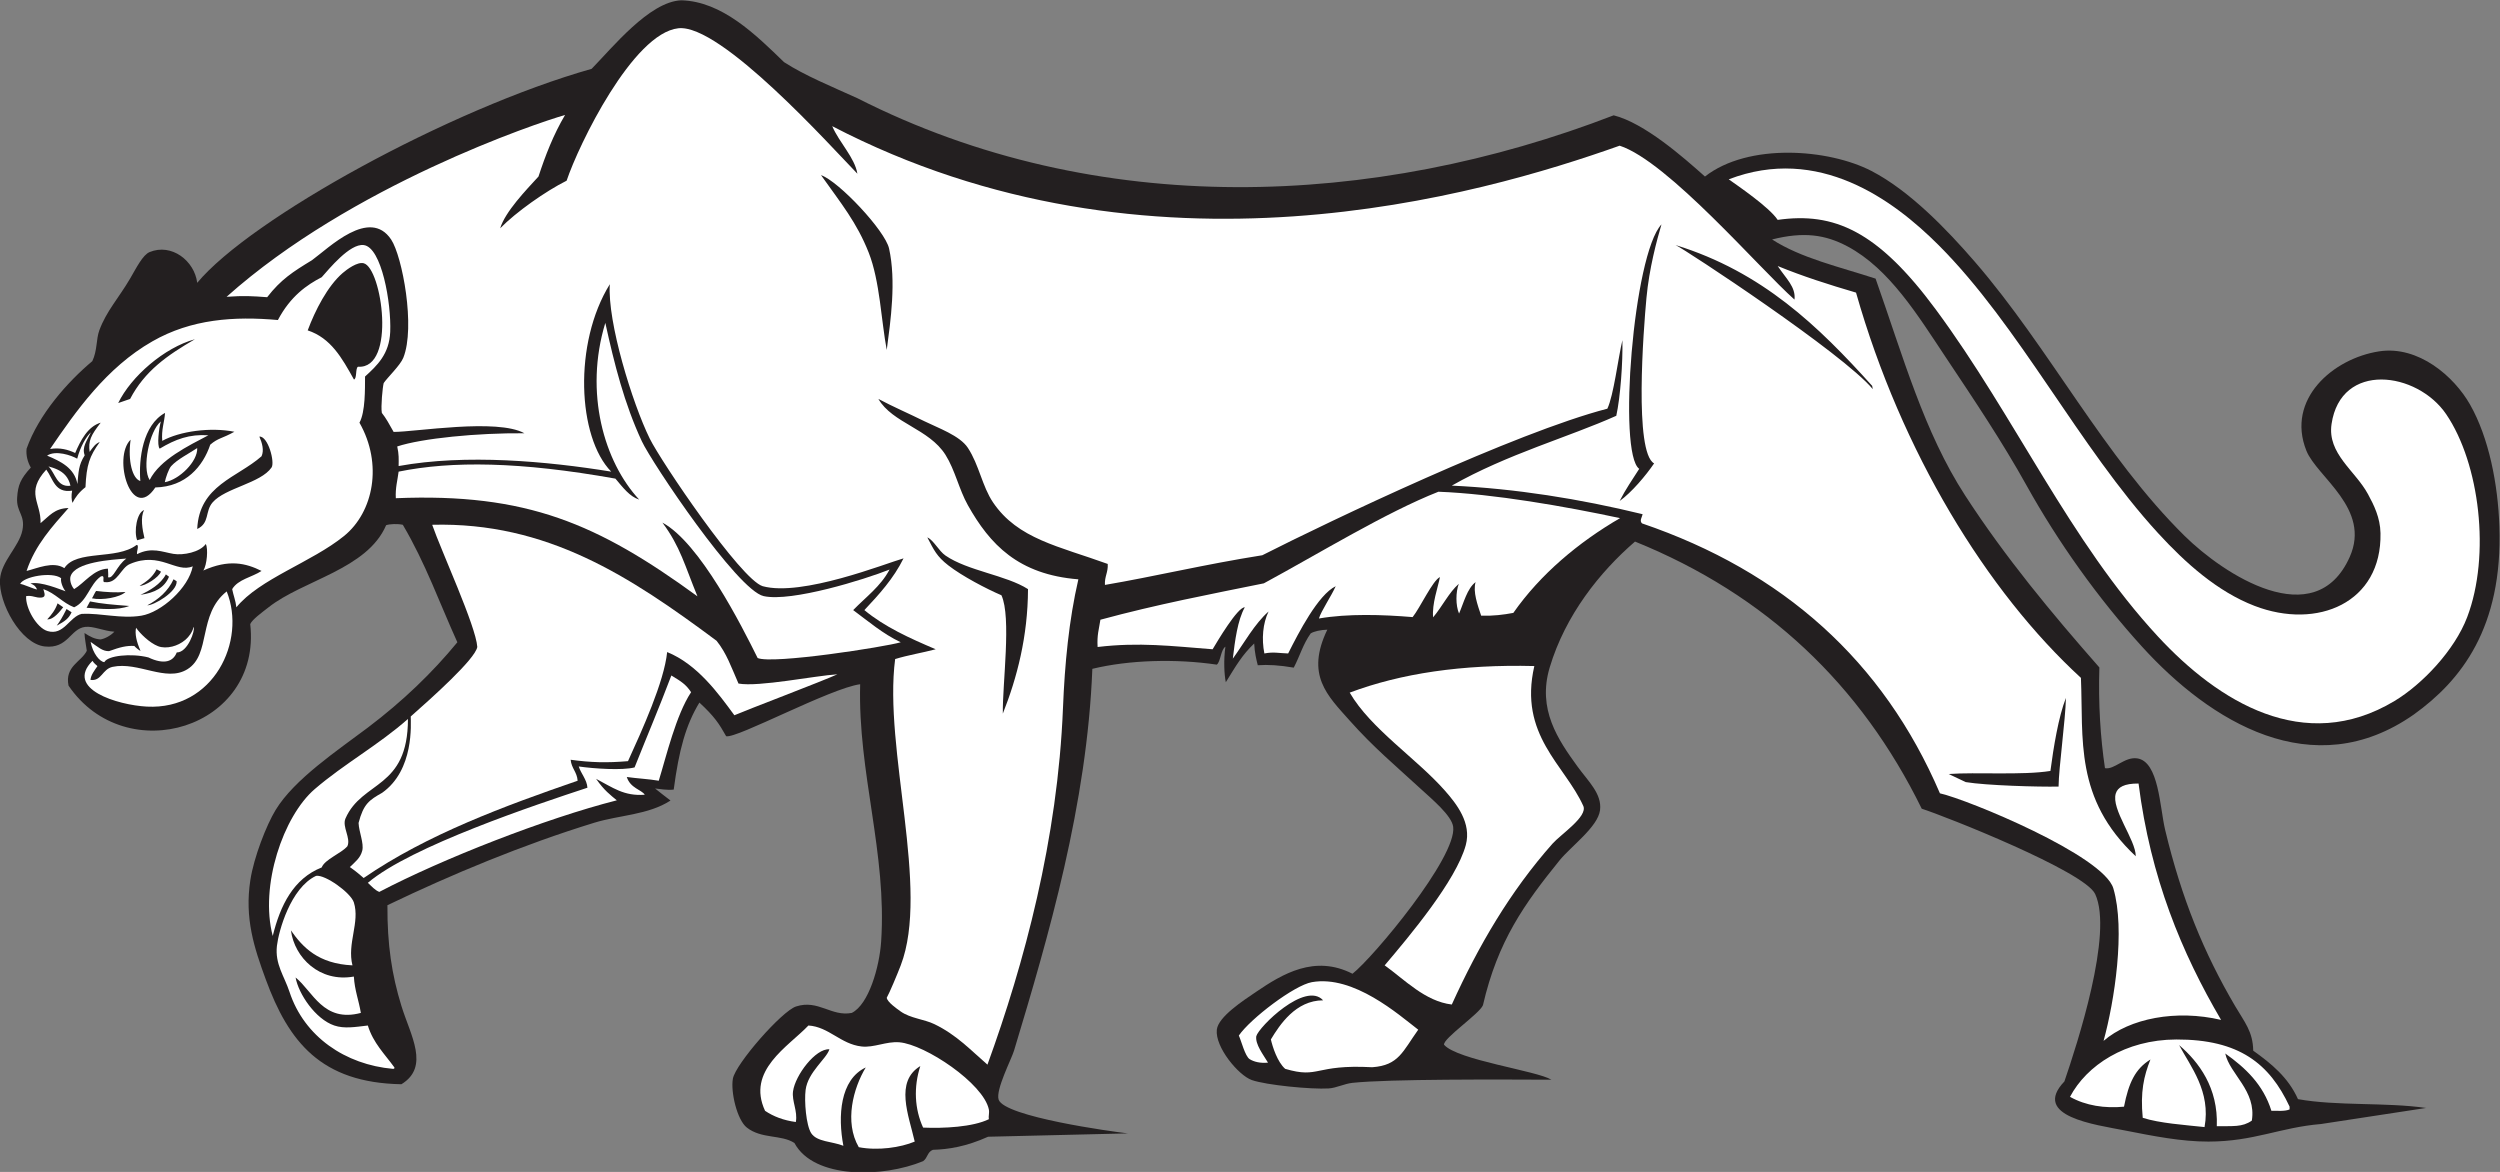 <?xml version="1.0" encoding="UTF-8" standalone="no"?>
<svg
   xmlns:dc="http://purl.org/dc/elements/1.1/"
   xmlns:cc="http://creativecommons.org/ns#"
   xmlns:rdf="http://www.w3.org/1999/02/22-rdf-syntax-ns#"
   xmlns:svg="http://www.w3.org/2000/svg"
   xmlns="http://www.w3.org/2000/svg"
   viewBox="0 0 764.32 358.293"
   height="358.293"
   width="764.32"
   xml:space="preserve"
   id="svg2"
   version="1.1"><rect x="0" y="0" width="764.32" height="358.293" fill="#808080" stroke="none"/><defs
     id="defs6" /><g
     transform="matrix(1.333,0,0,-1.333,0,358.293)"
     id="g10"><g
       transform="scale(0.1)"
       id="g12"><path
         id="path14"
         style="fill:#231f20;fill-opacity:1;fill-rule:evenodd;stroke:none"
         d="m 4064.34,2138.66 c 66.21,-42.86 155.19,-62.95 237.39,-89.83 63.38,-179.65 111.27,-352.21 205.3,-497.21 92.38,-142.46 199.28,-270.99 307.95,-394.56 -2.51,-83.77 2.34,-160.197 12.83,-230.966 21.17,-4.367 44.87,26.535 73.77,22.453 49.94,-7.055 51.94,-112.473 64.16,-163.606 37.87,-158.437 89.23,-283.007 160.4,-404.179 22.07,-37.578 40.98,-58.809 41.7,-102.657 41.86,-29.785 80.56,-61.613 102.65,-111.152 90.75,-16.183 200.33,-6.836 293.88,-20.215 l -240.9,-36.824 c -95.04,-8.019 -153.53,-40.117 -258.28,-40.316 -61.67,-0.105 -125.74,12.5 -192.46,25.664 -65.8,12.98 -214.77,31.886 -137.94,112.277 29.21,85.645 112.55,339.774 70.56,429.844 -24.3,52.199 -345.82,179.18 -397.77,195.683 -139.39,284.044 -356.22,490.644 -657.6,612.694 -80.66,-69.57 -159.77,-168.62 -195.68,-288.7 -28.79,-96.2 19.06,-165.615 64.15,-227.763 24.42,-33.652 55.95,-62.149 51.32,-99.445 -4.78,-38.543 -66.75,-83.008 -93.02,-115.477 -80.23,-99.168 -141.63,-184.746 -175.54,-331.961 -7.4,-19.199 -91.67,-76.273 -89.25,-90.695 30.52,-35.235 212.76,-59.551 246.2,-80.196 -115.43,0.559 -372.81,1.758 -456.18,-7.199 -18.72,-2.011 -37.04,-11.726 -54.52,-12.832 -39.43,-2.5 -143.61,7.617 -176.44,19.25 -30.71,10.891 -84.56,75.715 -80.2,115.488 3.27,29.649 60.63,66.778 89.82,86.602 61.02,41.434 134.59,85.887 221.34,41.711 47.69,37.262 239.5,267.145 230.97,336.824 -3.16,25.789 -48.73,63.594 -73.78,86.61 -60.02,55.168 -108.89,95.722 -163.6,157.183 -51.31,57.65 -101.57,104.32 -51.32,208.51 -15.34,-0.53 -30.34,-3.69 -38.12,-8.55 -17.91,-25.35 -24.67,-51.46 -38.86,-78.52 -32.74,5.61 -59.38,7.23 -82.51,5.49 -3.62,14.25 -7.08,28.41 -8.23,49.95 -27.53,-26.54 -40.63,-49.23 -65.08,-88.89 -3.61,17.18 -5.36,50.96 -0.91,81.54 -10.91,-7.35 -10.79,-34.01 -19.72,-41.21 -93.71,13.82 -201.02,10.92 -285.49,-9.63 -12.02,-310.217 -99.92,-611.768 -179.64,-875.745 -5.91,-19.558 -42.6,-90.207 -35.28,-112.265 13.08,-39.434 261.36,-73.555 296.49,-77.442 l -320.67,-7.676 c -50.51,-22.648 -90.52,-28.965 -126.59,-30 -13.15,-5.07 -11.78,-18.672 -22.46,-26.035 -91.52,-38.039 -250.52,-41.699 -295.12,41.699 -30.01,19.676 -75.16,8.809 -109.06,35.293 -22.68,17.707 -37.53,82.531 -32.08,112.265 6.21,33.985 112.24,155.012 144.94,165.575 51.05,16.503 80.74,-23.926 127.73,-14.801 38.96,19.39 63.45,105.269 67.36,163.601 13.64,203.446 -53.7,386.903 -48.12,590.24 -68.32,-9.15 -283.97,-125.494 -307.37,-119.216 -15.94,28.336 -26.6,45.056 -61.35,77.126 -31.21,-51.26 -46.92,-108.904 -58.9,-199.536 -14.85,-1.875 -32.14,1.55 -42.8,2.531 12.11,-9.719 22.87,-18.188 35.42,-27.668 -50.8,-33.02 -117.53,-33.32 -174.49,-50.801 -163.45,-50.203 -327.25,-118.43 -474.762,-189.269 -0.48,-90.45 9.996,-159.336 32.074,-230.965 20.856,-67.649 65.719,-139.512 0,-179.637 -184.66,3.262 -258.738,97.438 -311.16,240.586 -26.566,72.555 -48.832,139.684 -35.281,227.754 8.062,52.41 36.789,125.828 57.738,160.387 43.184,71.261 143.426,137.648 211.719,189.268 80.387,60.76 148.312,126.26 205.302,195.68 -41.04,90.48 -73.087,181.49 -125.107,269.46 -11.953,2.65 -30.093,1.95 -38.261,-0.98 -43.446,-101.35 -190.274,-125.67 -269.688,-188.29 -14.523,-11.44 -37.238,-27.64 -41.992,-38.5 26.957,-239.08 -285.656,-334.06 -416.734,-141.14 -9.028,44.56 29.492,54.49 41.882,79.85 -1.425,11.75 -4.949,28.43 -5.297,40.8 13.532,-8.8 23.336,-13.8 36.68,-14.73 9.875,1.54 23.297,8.67 31.852,17.76 -23.961,1.38 -47.864,13.14 -66.625,11.06 -34.52,-3.83 -39.309,-50.87 -93.024,-44.91 C 47.266,1211.32 -3.59,1305.22 0,1359.15 c 2.75,41.17 43.848,75.21 51.332,112.28 7.266,36.01 -14.351,41.28 -12.02,75.31 1.941,28.42 7.523,42.66 31.395,68.79 -7.328,12.62 -11.395,27.99 -9.699,43.28 27.77,78.65 93.965,153.21 150.715,200.76 11.605,24.16 8.59,50.31 16.043,70.57 16.211,44.12 44.464,74.13 70.562,118.69 14.406,24.6 29.035,54.43 44.914,60.96 50.25,20.64 102.797,-19.91 109.071,-70.58 122.238,147 578.647,398.56 904.617,490.81 47.12,47.99 132.16,153.94 205.29,157.18 93.95,-2.31 171.16,-79.04 236,-141.84 47.83,-30.93 109.6,-56.08 168.2,-82.72 551.16,-279.9 1186,-250.94 1734.62,-39.24 70.81,-18.04 158.45,-95.03 209.33,-140.4 99.55,77.73 283.3,63.68 381.73,12.84 87.45,-45.16 173.47,-134.55 237.38,-208.51 171.74,-198.73 295.34,-445.63 481.18,-628.74 88.47,-87.18 298.97,-226.4 378.52,-48.12 49.49,110.96 -75.22,183.17 -99.45,243.81 -47.04,117.79 61.13,211.49 166.81,227.75 90.23,13.88 171.98,-57.6 208.52,-121.9 43.6,-76.75 64.02,-183.16 67.36,-279.08 8.13,-233.34 -88.29,-354.34 -196,-431.75 -232.36,-163.12 -467.98,-15.5 -623.2,155 -100.44,110.32 -193.01,240.18 -265.04,369.78 -55.68,100.15 -119.44,195.21 -186.06,295.12 -62.77,94.13 -128.26,202.03 -224.55,253.42 -51.25,27.34 -100.92,34.26 -173.23,16.04 v 0" /><path
         id="path16"
         style="fill:#ffffff;fill-opacity:1;fill-rule:evenodd;stroke:none"
         d="m 3964.9,2276.59 c 205.54,78.84 376.58,-46.18 481.17,-150.77 185.32,-185.31 321.7,-462.6 503.64,-660.81 62.67,-68.27 135.88,-133.99 221.34,-166.81 144.06,-55.3 291.87,7.17 288.71,166.81 -0.72,35.74 -15.14,64.52 -28.88,89.82 -29.15,53.69 -93.38,92.47 -83.4,160.39 21.17,144.12 196.16,120.97 263.05,22.46 76.86,-113.21 101.98,-323.17 48.11,-465.14 -29.05,-76.57 -103.57,-154.47 -166.8,-192.47 -207.39,-124.609 -404.77,-0.68 -542.13,147.57 -203.38,219.47 -327.77,504.14 -510.05,750.62 -133.29,180.25 -233.01,223.65 -362.48,205.31 -19.08,29.17 -93.18,79.39 -112.28,93.02 v 0" /><path
         id="path18"
         style="fill:#ffffff;fill-opacity:1;fill-rule:evenodd;stroke:none"
         d="m 3329.75,383.965 c -61.24,7.285 -107.84,56.765 -153.99,89.824 56.23,66.191 164.08,194.609 186.06,275.867 13.66,50.512 -21.05,94.465 -48.11,125.11 -65.46,74.129 -169.6,141.324 -218.14,224.554 117.43,44.04 257.81,65.11 423.45,60.94 -36.54,-158.61 69.96,-226.744 112.27,-320.78 10.92,-24.273 -51.49,-65.093 -70.58,-86.609 C 3463.8,643.547 3391.17,519.258 3329.75,383.965 v 0" /><path
         id="path20"
         style="fill:#ffffff;fill-opacity:1;fill-rule:evenodd;stroke:none"
         d="m 1920.57,1141.31 c -30.12,-14.09 -213.03,-83.6 -236.3,-93.91 -36.84,50.35 -85.2,116.98 -154.13,144.94 -6.75,-67.83 -57.8,-180 -89.81,-250.203 -48.81,-4.16 -85.38,-3.125 -131.53,3.195 1.77,-19.609 14.67,-28.098 16.04,-48.105 -166.56,-57.532 -344.918,-122.832 -490.785,-223.118 -7.496,6.204 -14.176,12.903 -31.653,25.11 12.481,12.129 24.274,20.949 28.434,37.617 4.246,17.004 -7.543,42.59 -8.453,63.562 11.332,43.704 24.394,52.356 54.035,69.133 73.969,52.141 65.645,159.399 65.645,175.069 48.14,42.62 147.477,131.05 152.637,159.38 -3.03,47.71 -82.63,220.18 -103.47,280.28 263.49,6.79 453.77,-118.32 652.32,-266.11 23.23,-29.24 33.35,-59.73 50.2,-98.05 46.45,-8.42 176.25,18.2 226.82,21.21 v 0" /><path
         id="path22"
         style="fill:#ffffff;fill-opacity:1;fill-rule:evenodd;stroke:none"
         d="m 444.246,1250.14 c 3.942,-7.31 -13.543,-59.05 -38.887,-58.68 -7.933,-20.7 -28.644,-28.87 -65.082,-11.39 -39.964,10.01 -93.605,4.15 -100.984,-10.84 -10.352,0.69 -26.34,19.76 -31.512,46.46 17.391,-12.05 27.324,-21.64 42.262,-21.26 25.152,9.21 40.406,12.93 57.984,11.93 2.161,-2.81 12.051,-11.02 14.301,-11.28 -9.523,21.19 -13.336,39.82 -10.219,52.97 8.852,-12.96 30.746,-34.63 50.411,-42.26 9.082,-3.52 20.832,-3.74 32.64,-0.79 21.063,5.25 42.324,20.57 49.086,45.14 v 0" /><path
         id="path24"
         style="fill:#ffffff;fill-opacity:1;fill-rule:evenodd;stroke:none"
         d="m 59.945,1320.65 c 15.312,2.49 21.656,-5.01 36.293,-3.2 10.582,1.85 4.598,12.12 3.211,19.24 27.84,-9.57 43.571,-31.27 70.571,-41.7 30.148,13.7 35.312,52.37 60.949,70.58 12.625,5.13 1.117,-13.86 9.621,-12.84 29.5,-3.6 36.043,33.01 57.738,41.7 68.938,29.46 105.574,-21.87 143.719,-5.43 -9.41,-49.95 -72.359,-105.77 -118.055,-113.26 -46.355,-7.59 -91.195,6.14 -136.355,4.26 -28.617,-6.45 -40.883,-50.64 -78.567,-39.54 -25.043,7.38 -50.867,52.9 -49.125,80.19 z m 152.121,-148.5 c 4.094,-6.72 10,-10.03 11.434,-12.1 -7.059,-10.29 -15.203,-20.53 -15.941,-31.59 25.429,-3.53 26.882,24.88 50.718,29.96 59.059,12.56 122.243,-35.69 171.235,-5.66 55.273,33.88 23.558,125.81 90.461,178.66 45.672,-113.85 -30.129,-272.14 -183.149,-264.19 -66.89,3.49 -188.914,40.53 -124.758,104.92 z m 193.094,182.68 -7.113,4.46 c -12.09,-26.61 -34.645,-46.59 -60.231,-59.69 14.055,-0.82 69.059,30.69 67.344,55.23 z m -83.105,-31.24 c 33.75,4.67 55.578,17 65.539,41.55 l -7.16,5.32 c -11.661,-22.5 -37.227,-37.24 -58.379,-46.87 z m -1.766,20.6 c 12.059,-0.49 44.051,19.12 48.899,32.68 l -9.907,5.24 c -10.531,-19.8 -23.832,-28.06 -38.992,-37.92 z m -109.371,-28.55 c 22.891,-5.21 64.82,2.16 76.855,14.54 -21.171,-1.9 -44.918,-0.41 -67.043,2.31 -2.386,-1.55 -8.085,-15.04 -9.812,-16.85 z m -12.328,-21.71 c 33.633,-2.68 70.765,-6.49 97.875,4.12 -39.539,3.05 -63.914,5.06 -90.012,10.43 l -7.863,-14.55 z m -68.496,-41.05 c 18.984,10.25 27.386,16.23 34.101,30.71 l -11.562,7.48 c -10.11,-20.02 -14.625,-27.21 -22.539,-38.19 z m -21.809,14.43 c 14.879,-0.97 29.778,19.28 36.688,27.8 l -12.938,8.96 c -5.078,-14.84 -13.472,-25.83 -23.75,-36.76 v 0" /><path
         id="path26"
         style="fill:#ffffff;fill-opacity:1;fill-rule:evenodd;stroke:none"
         d="m 150.172,1331.72 c -12.555,4.34 -56.164,23.07 -80.305,18.05 9.973,-4.52 10.996,-5.96 15.273,-13.84 -6.062,0.08 -33.531,13.09 -38.848,12.58 6.82,16.87 73.055,28.99 93.937,13.25 -1.656,-6.8 2.473,-20.3 9.942,-30.04 z m 139.625,75.04 c -22.727,-16.67 -29.406,-46.9 -41.914,-42.87 1.023,6.48 -0.434,14.63 -0.356,19.76 -32.699,-1.09 -53.742,-32.82 -77.507,-46.96 -7.352,8.15 -10.758,21.82 -8.094,29.71 10.98,32.53 91.879,37.71 127.871,40.36 v 0" /><path
         id="path28"
         style="fill:#ffffff;fill-opacity:1;fill-rule:evenodd;stroke:none"
         d="m 542.129,1294.99 c -1.676,15.44 -6.836,27.39 -9.617,41.7 13.609,22.74 45.461,27.24 67.355,41.71 -36.383,18.15 -75.137,27.23 -133.605,0.96 8.597,12.68 11.433,50.56 5.715,60.84 -13.559,-18.94 -51.696,-26.38 -74.149,-22.67 -25.394,4.2 -50.051,16.25 -83.453,-0.64 -1.758,4.66 5.762,21.63 -1.195,21.09 -45.992,-35.17 -138.078,-10.13 -165.617,-53.17 -25.75,16.72 -62.938,-0.76 -86.61,-6.41 20.059,60.14 58.77,101.62 96.235,144.35 -32.458,-0.96 -43.555,-17.91 -64.161,-34.76 1.453,48.09 -35.43,69.63 13.125,122.82 15.996,-21.75 19.438,-54.39 59.286,-48.31 -2.176,-10.58 -1.422,-21.82 0.785,-28.01 6.297,12.46 14.984,24.5 29.828,36.02 2.355,51.65 9.23,70.67 32.715,103.55 -9.813,-3.65 -14.774,-11.1 -23.258,-22.56 -3.113,25.61 2.555,37.42 25.461,66.93 -29.852,-8.64 -46.481,-41.36 -58.547,-69.54 -15.957,7.56 -34.719,13.02 -57.524,9.22 58.731,86 129.043,186.74 234.543,246.82 89.403,51.31 187.817,57.9 287.938,48.93 28.836,54.69 66.621,80.79 100.43,98.19 16.402,18.25 64.281,77.53 96.238,73.77 41.23,-4.84 63.574,-133.21 60.941,-198.88 -2.05,-51.35 -30.105,-77.39 -57.738,-102.65 -0.187,-28.28 0.91,-80.93 -12.824,-105.86 53.992,-94.8 32.222,-205 -35.289,-259.84 -74.196,-60.26 -193.617,-98.1 -247.008,-163.6 z M 5094.06,348.68 c -103.08,24.242 -209.48,3.633 -269.46,-48.114 25.04,90.891 50.34,255.039 22.46,349.649 -22.26,75.476 -334.22,203.973 -397.78,218.133 -130.3,303.832 -359.61,508.642 -683.26,619.112 -6.37,6.08 -0.15,13.75 1.4,21.05 -145.08,35.48 -292.28,58.68 -437.67,65.57 127.09,72.24 268.84,111.47 377.27,160.17 9.37,42.65 15.19,122.37 14,173.33 -9.95,-41.68 -19.88,-126.08 -34.5,-157.07 -210.63,-54.54 -635.92,-257.18 -791.4,-336.13 -132.91,-21 -247.88,-48.91 -360.92,-68.06 -1.15,19.33 7.57,28.78 6.42,48.11 -111.56,40.51 -206.39,57.13 -263.05,141.15 -25.12,37.26 -31.77,85.51 -57.73,125.11 -18.49,28.18 -68.57,45.68 -99.45,60.95 -37.19,18.38 -72.17,33.27 -105.85,51.32 32.32,-55.62 116.19,-68.33 153.97,-128.31 21.85,-34.71 31.11,-79.49 51.33,-115.48 50.57,-90.05 115.57,-159.06 253.41,-170.02 -21.71,-93.8 -31.25,-194.22 -35.28,-295.12 -12.03,-300.854 -88.83,-585.854 -173.22,-817.995 -38.78,33.621 -70.87,68.43 -121.91,93.016 -23.11,11.156 -54.93,13.312 -76.98,28.879 -8.81,6.218 -31.25,22.019 -32.08,31.629 6.38,11.093 24.07,53.351 32.08,74.23 67.23,175.41 -39.8,495.82 -12.83,702.511 29.4,9.1 62.61,14.38 93.02,22.46 -59.32,25.16 -117.49,51.45 -163.6,89.83 33.66,35.84 66.86,72.13 89.82,118.68 -40.52,-11.49 -233.03,-88.53 -323.1,-63.84 -50.31,15.42 -233.26,286.18 -259.03,338.6 -39.83,81.06 -97.48,267.86 -91.51,353.98 -84.04,-135.47 -74.03,-351.06 3.2,-429.86 -147.38,23.96 -333.47,40.92 -487.592,12.83 0.215,16.26 0.84,26.57 -3.203,44.91 56.211,18.64 184.075,31.24 291.655,30.27 -62.58,34.7 -250.448,2.89 -299.897,3.07 -10.98,19.49 -17.07,30.88 -27.047,43.65 -2.601,14.01 1.758,59.44 4.266,68.5 8.617,12.65 37.957,40.6 44.875,57.7 28.394,70.16 -2.196,233.04 -27.813,271.44 -49.414,74.11 -143.047,-19.36 -181.586,-47.44 -43.816,-26.67 -71.203,-44.12 -102.754,-84.87 -34.879,2.54 -52.734,3.82 -93.062,0.92 286.129,255.45 710.938,398.44 776.298,417.03 -26.68,-44.98 -45.41,-93.59 -60.95,-141.16 -29.07,-31.74 -76.18,-80.53 -87.89,-118.74 36.2,37.07 104.09,85.03 152.4,109.18 27.73,82.86 151.99,338.11 256.28,349.6 97.21,10.72 349.6,-270.7 410.61,-333.61 -6.03,36.92 -41.69,71.53 -57.75,109.07 729.08,-378.99 1487.67,-157.86 1806.02,-44.77 111.05,-36.25 321.58,-282.86 400.99,-353.01 3.3,29.01 -19.07,47.66 -38.5,76.99 56.84,-23.36 117.59,-42.79 179.64,-60.95 103.99,-365.82 300.18,-685.69 515.8,-883.6 5.97,-139.496 -15.74,-276.898 125.76,-409.168 0.31,37.473 -57,107.813 -45.79,144.016 4.39,14.168 19.27,23.094 52.21,22.793 27.42,-216.367 99.12,-388.477 189.26,-542.121 z m -391.35,570.996 c -63.62,-10.289 -170.6,-2.34 -233.39,-7.039 l 39.2,-18.555 c 46.79,-7.773 167.05,-11.262 212.87,-10.254 0.51,44.055 15.87,152.592 16.89,203.362 -17.01,-42.89 -28.64,-114.561 -35.57,-167.514 z M 3843,2125.82 c 22.13,-10.24 384.06,-248.56 452.3,-330.4 l -1.45,7.51 c -123.67,137.23 -251.62,261.21 -450.85,322.89 z m -83.4,-513.25 c -15.38,-24.18 -31.65,-47.48 -44.91,-73.78 27.46,19.59 59.99,58.26 79.07,86.24 -46.05,25.13 -24.41,306.15 -17.56,379.71 6.29,67.52 23.42,130.91 34.46,168.51 -64.7,-69.12 -100.63,-525.58 -51.06,-560.68 z M 2357.77,1336.69 c -50.22,32.08 -138.39,41.87 -189.26,77 -15.64,10.79 -26.73,34.85 -41.7,41.7 15.48,-29.68 21.54,-43.41 48.11,-64.16 31.57,-24.65 87.55,-53.94 121.9,-68.63 23.32,-50.28 2.09,-203.71 3.21,-271.41 32.54,81.88 57.35,176.86 57.74,285.5 z m -318.66,781.19 c -9.09,41.03 -115.25,154 -156.1,168.34 46.22,-65.15 81.94,-108.35 109.36,-177.67 25.81,-65.26 28.84,-157.7 41.41,-223.31 8.95,67.33 21.88,157.78 5.33,232.64 z M 821.211,1846.74 c 88.187,-5.65 54.742,226.76 12.836,237.38 -14.422,3.66 -38.309,-13.98 -48.117,-22.45 -34.731,-30.01 -63.078,-85.56 -80.2,-131.53 52.985,-17.58 78.375,-62.76 106.047,-112.69 7.207,1.34 3.106,27.07 9.434,29.29 z M 487.598,1535.58 c 28.851,33.34 110.328,43.89 135.207,80.09 8.054,11.71 -7.91,72.33 -27.961,70.92 6.418,-14.83 11.207,-31.53 5.023,-45.16 -55.594,-49.18 -143.07,-66.5 -147.554,-166.8 29.074,13.58 17.421,40.31 35.285,60.95 z m -115.485,141.15 c -2.258,25.78 4.852,42.2 6.418,64.15 -51.211,-27.95 -60.672,-106.09 -56.711,-156.27 -18.007,5.38 -29.031,45.32 -22.289,94.83 -42.164,-41.51 2.602,-191.16 56.707,-109.55 70.075,1.52 109.352,48.53 125.992,98.13 18.239,15.63 26.911,13.74 55.348,29.59 -54.918,10.94 -125.348,1.25 -165.465,-20.88 z m -73.715,96.16 c 33.465,63.85 84.415,99.64 148.657,136.95 -70.246,-19.21 -146.41,-85.41 -175.969,-146.37 l 27.312,9.42 z m 16.165,-324.1 16.75,4.76 c -4.579,18.95 -9.918,48.37 -0.711,64.44 -16.789,-5.28 -23.782,-48.9 -16.039,-69.2 v 0" /><path
         id="path30"
         style="fill:#ffffff;fill-opacity:1;fill-rule:evenodd;stroke:none"
         d="m 5251.24,143.379 c -10.33,-4.629 -26.9,-3.027 -41.7,-3.203 -18.78,60.34 -59.64,98.601 -105.86,131.512 9.95,-47.157 72.15,-85.524 60.95,-153.973 -21.99,-15.442 -43.47,-12.266 -80.34,-12.832 3.4,87.859 -40.94,147.097 -86.46,186.055 26.15,-49.18 73.31,-106.309 58.36,-188.055 -46.33,4.976 -102.94,8.758 -141.76,21.25 -5.74,59.187 2.43,95.543 17.7,133.758 -35.04,-21.629 -49.9,-53.411 -60.67,-108.243 -43.85,-4.21 -87.48,2.176 -123.84,22.598 38.04,72.004 126.72,131.18 243.79,131.524 144.09,0.429 213.86,-55.43 259.83,-153.973 0,-2.141 0,-4.281 0,-6.418 z M 2267.95,120.926 c -37.12,-18.082 -103.97,-21.297 -150.77,-19.246 -19.48,42.48 -22.11,92.609 -6.41,141.14 -59.02,-35.957 -26.77,-112.226 -12.84,-173.222 -32.27,-13.562 -84.3,-21.344 -128.3,-12.832 -33.57,57.968 -12.67,135.371 16.03,182.851 -59.29,-27.851 -64.25,-111.988 -51.32,-179.637 -26.16,10.273 -60.66,8.75 -73.79,28.859 -11.66,17.879 -16.23,73.574 -12.83,99.453 5.39,41.031 48.01,71.102 54.54,93.023 -31.71,2.231 -78.28,-59.324 -83.41,-96.226 -3.14,-22.602 11.01,-45.442 6.42,-70.578 -28.3,3.781 -51.4,12.746 -70.58,25.664 -43.16,92.851 53.3,147.148 99.45,195.672 46.86,-2.957 73.79,-42.684 121.9,-48.114 28.37,-3.214 56.72,12.102 86.6,9.618 59.41,-4.922 193.04,-94.551 205.31,-153.973 1.66,-8.047 -1.31,-15.977 0,-22.453 z M 808.383,473.789 c -78.621,3.625 -114.32,41.711 -141.149,80.184 8.188,-62.469 65.918,-119.891 144.36,-105.848 1.734,-31.406 11.398,-54.895 16.035,-83.406 -86.211,-23.02 -110.371,49.879 -149.68,81.25 6.629,-37.563 45.481,-95.453 88.731,-110.121 23.039,-7.809 48.168,-3.348 76.988,0 12.227,-40.172 39.023,-65.758 60.949,-96.231 0.594,-2.73 -1.258,-3.023 -3.207,-3.211 -109.437,9.617 -203.613,73.848 -237.383,176.426 -12.164,36.953 -33.675,63.586 -28.871,105.859 3.735,32.879 31.043,132.832 89.821,160.391 20.746,3.438 79.703,-39.004 86.617,-60.945 14.367,-45.617 -15.953,-94.114 -3.211,-144.348 z M 3147.29,240.145 c -134.25,7.113 -120.34,-27.04 -199.69,-3.7 -17.95,15.703 -29.06,50.891 -32.81,67.45 20.18,33.429 56.86,89.601 119.83,89.699 -40.6,44.793 -147.99,-61.25 -153.33,-82.383 -2.54,-18.527 15.69,-41.809 26.91,-60.527 -17.79,-1.739 -31.93,1.816 -41.92,7.871 -10.64,6.457 -19.5,42.644 -24.99,54.246 26.39,38.539 127.11,115.39 167.67,122.492 95.9,16.789 198.75,-74.414 243.79,-109.063 -35.57,-49.718 -44.6,-81.886 -105.46,-86.085 v 0" /><path
         id="path32"
         style="fill:#ffffff;fill-opacity:1;fill-rule:evenodd;stroke:none"
         d="m 2065.86,1214.8 c -35.61,-10.57 -293.59,-50.87 -328.17,-36.16 -36.55,73.7 -132.57,264.41 -218.49,310.6 41.3,-55.2 51.35,-98.75 80.44,-169.1 -228.99,166.8 -391.63,237.35 -691.82,225.07 -1.332,23.78 3.961,40.95 6.418,60.94 121.982,24.87 278.282,23.07 497.212,-16.04 17.79,-20.95 32.46,-40.95 54.54,-48.11 -80.42,86.45 -126.45,245.38 -77.68,405.32 20.66,-94.07 43.43,-184.77 83.72,-271.46 22.71,-48.89 219.06,-341.88 279.46,-355.21 63.71,-14.05 231.62,38.12 288.71,60.96 -20.24,-38.57 -54.49,-63.14 -83.41,-93.02 35.05,-25.91 67.71,-54.2 109.07,-73.79 z m 1649.78,284.73 c -95.32,-55.46 -182.73,-128.62 -244.75,-217.36 -22.51,-4.23 -46.21,-7.25 -73.78,-6.43 -8.39,24.8 -19.2,55.16 -12.83,76.99 -19.4,-14.69 -27.19,-47.52 -37.9,-72.09 -8.01,18.8 -7.71,49.41 -0.6,68.19 -22.31,-19.56 -37.5,-51.3 -58.87,-76.86 -2.89,30.94 10.96,68.37 15.66,92.33 -16.35,-7.13 -45.94,-71.11 -62.65,-91.76 -69.37,5.78 -148.51,8.24 -214.92,-3.2 5.11,17.34 28.55,51.48 38.48,74.04 -40.41,-19.49 -85.42,-107.29 -109.05,-154.25 -22.62,0.76 -33.42,4.09 -54.54,0 -6.63,33.04 -3.64,69.1 9.63,96.24 -31.48,-27.34 -57.15,-73.91 -82.02,-108.14 4.87,41.12 10.98,88.29 27.48,117.76 -16.17,1.11 -63.43,-78.81 -73.78,-96.23 -95.32,7.42 -168.23,16.52 -263.79,5.22 -1.65,27.31 3,40.27 6.42,62.52 129.71,35.27 253.34,58.76 374.86,83.46 128.6,69.67 279.85,162.56 400.38,210.11 126.72,-4.79 292.1,-33.92 416.57,-60.54 v 0" /><path
         id="path34"
         style="fill:#ffffff;fill-opacity:1;fill-rule:evenodd;stroke:none"
         d="m 208.5,1696.24 c -9.223,-19.5 -21.164,-33.85 -14.223,-52.69 -14.375,-22.67 -14.007,-37.89 -16.711,-65.77 -6.8,37.03 -38.699,52.11 -69.562,65.09 19.801,13.05 55.336,0.72 69.066,-6.99 7.34,27.96 21.106,51.44 31.43,60.36 z m 269.426,-6.7 c -46.18,-24.4 -111.156,-55.58 -134.684,-102.63 -18.074,27.93 -0.707,112.72 25.68,134.39 -4.305,-14.75 -9.418,-56.02 -2.609,-62.43 36.277,21.73 68.097,33.56 111.613,30.67 v 0" /><path
         id="path36"
         style="fill:#ffffff;fill-opacity:1;fill-rule:evenodd;stroke:none"
         d="m 1510.9,897.227 c -23.72,4.082 -48.98,5.125 -73.33,8.582 8.03,-25.743 33.91,-29.137 41.25,-40.672 -47.73,-3.758 -73.5,16.535 -111.65,36.433 18.68,-26.851 33.16,-37.304 47.5,-49.257 -163.08,-41.426 -399.77,-134.149 -544.791,-210.086 -10.547,4.394 -16.633,12.187 -26.211,20.82 97.895,83.613 387.542,179.922 503.632,218.144 -1.02,18.289 -15.23,33.164 -19.93,48.739 35.19,-5.078 100.01,-9.414 128.06,-2.168 31.38,78.748 54.05,130.998 84.34,210.848 23.29,-13.99 33.51,-20.67 45.3,-38.3 -34.75,-52.59 -56.9,-147.236 -74.17,-203.083 z M 792.34,810.605 c -8.195,-18.789 12.848,-44.902 4.437,-63.562 -14.339,-16.66 -51.797,-30.012 -58.968,-48.703 -64.454,-25.371 -95.032,-86.731 -112.274,-157.188 -30.355,115.039 24.246,274.942 96.235,336.825 67.707,58.195 146.195,101.054 213.875,160.943 0,-161.635 -105.098,-140.768 -143.305,-228.315 v 0" /><path
         id="path38"
         style="fill:#ffffff;fill-opacity:1;fill-rule:evenodd;stroke:none"
         d="m 452.297,1660.21 c 1.508,-30.41 -40.652,-72.34 -74.285,-78.29 1.797,9.92 9.015,30.83 14.633,36.94 14.363,15.61 39.406,27.96 59.652,41.35 z m -290.68,-86.41 c -31.629,-4.22 -34.66,29.26 -50.457,44.31 12.606,-3.56 28.445,-8.3 39.371,-21.13 4.961,-5.84 8.91,-13.34 11.086,-23.18 v 0" /></g></g></svg>